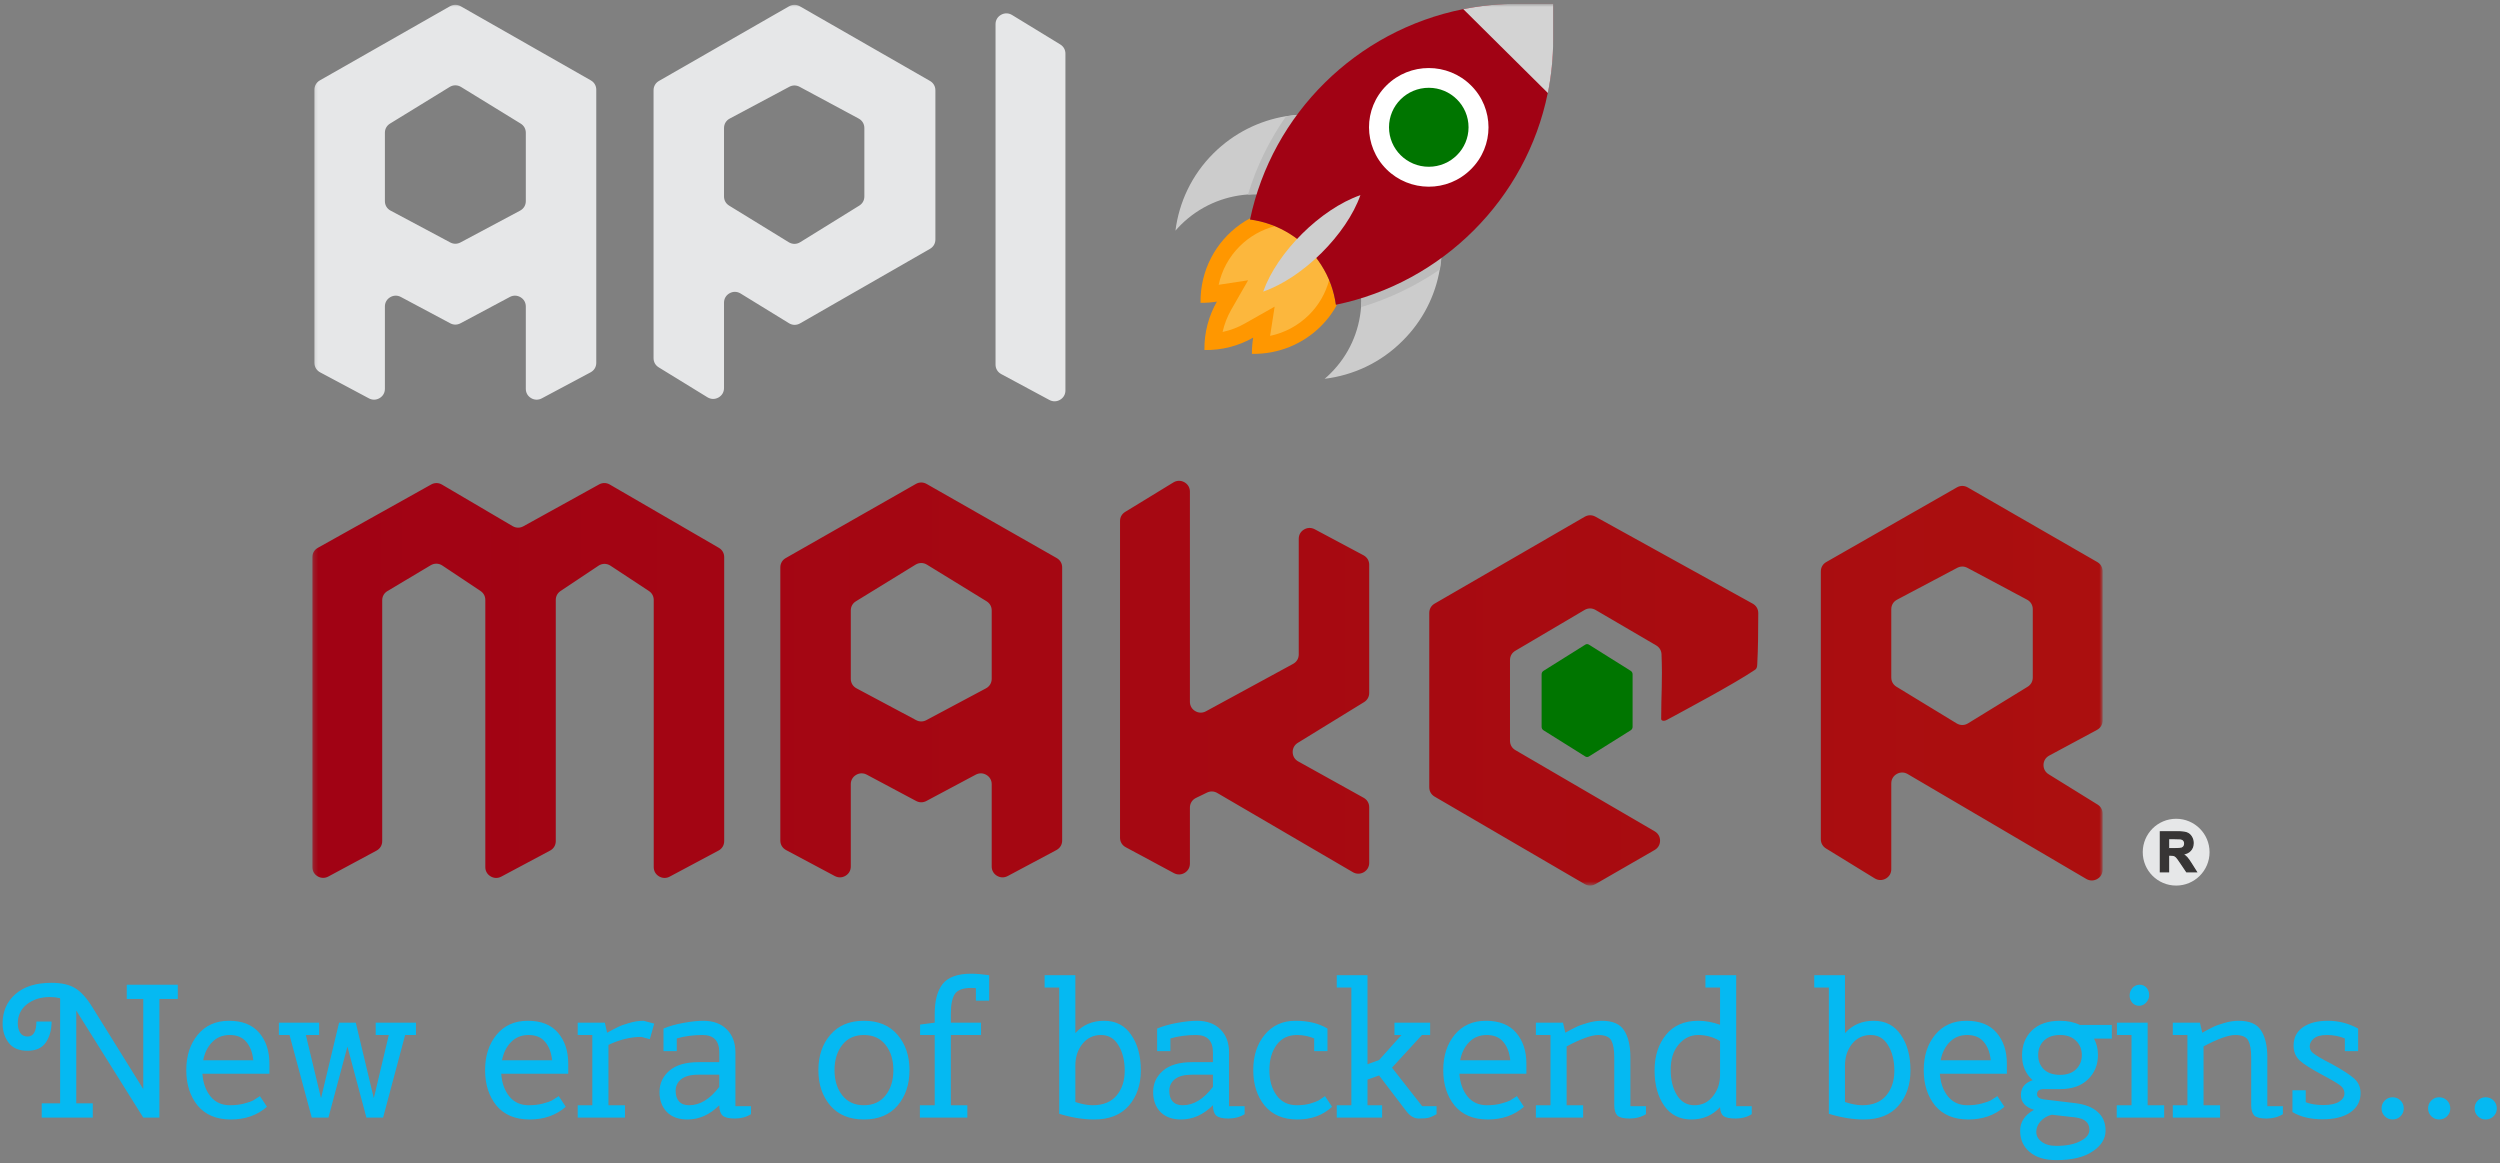 <svg width="546" height="254" viewBox="0 0 546 254" fill="none" xmlns="http://www.w3.org/2000/svg">
<rect x="0" y="0" width="546" height="254" fill="#808080" stroke="none"/>
<path d="M11.224 214.646C13.408 214.646 15.135 215.033 16.406 215.807C17.678 216.581 18.921 217.949 20.137 219.911L31.289 237.861V218.17H27.682V215.061H38.834V218.17H34.813V244.08H31.289L16.655 220.699V240.971H20.262V244.08H9.11V240.971H13.131V218.004C12.385 217.838 11.639 217.755 10.893 217.755C8.903 217.755 7.231 218.28 5.877 219.331C4.55 220.381 3.887 221.777 3.887 223.518C3.887 224.347 4.066 225.038 4.426 225.59C4.785 226.116 5.31 226.378 6.001 226.378C7.3 226.378 7.949 225.286 7.949 223.103H11.266C11.266 224.9 10.851 226.42 10.022 227.663C9.193 228.879 7.853 229.487 6.001 229.487C4.149 229.487 2.781 228.907 1.897 227.746C1.013 226.585 0.57 225.176 0.57 223.518C0.57 220.892 1.496 218.764 3.348 217.133C5.227 215.475 7.853 214.646 11.224 214.646ZM58.841 232.306V234.503H44.207C44.346 236.521 44.94 238.179 45.99 239.478C47.04 240.749 48.45 241.385 50.218 241.385C51.379 241.385 52.416 241.261 53.328 241.012C54.267 240.763 54.917 240.542 55.276 240.349C55.635 240.128 56.133 239.81 56.769 239.395L58.302 241.717C56.202 243.568 53.576 244.494 50.426 244.494C47.275 244.494 44.857 243.486 43.171 241.468C41.513 239.423 40.684 236.839 40.684 233.716C40.684 230.593 41.513 228.023 43.171 226.005C44.857 223.96 47.137 222.937 50.011 222.937C52.913 222.937 55.11 223.808 56.603 225.549C58.095 227.29 58.841 229.543 58.841 232.306ZM55.318 231.56C55.152 229.874 54.64 228.534 53.784 227.539C52.955 226.544 51.752 226.046 50.177 226.046C48.629 226.046 47.358 226.558 46.363 227.58C45.368 228.575 44.705 229.902 44.373 231.56H55.318ZM90.842 223.352V226.046H88.479L83.67 244.08H80.022L75.877 228.575L71.731 244.08H68.083L63.233 226.046H60.911V223.352H69.7V226.046H66.798L70.114 239.851L74.052 223.352H77.701L81.639 239.851L84.914 226.046H82.053V223.352H90.842ZM124.102 232.306V234.503H109.468C109.606 236.521 110.2 238.179 111.25 239.478C112.301 240.749 113.71 241.385 115.479 241.385C116.64 241.385 117.676 241.261 118.588 241.012C119.528 240.763 120.177 240.542 120.536 240.349C120.896 240.128 121.393 239.81 122.029 239.395L123.563 241.717C121.462 243.568 118.837 244.494 115.686 244.494C112.535 244.494 110.117 243.486 108.431 241.468C106.773 239.423 105.944 236.839 105.944 233.716C105.944 230.593 106.773 228.023 108.431 226.005C110.117 223.96 112.397 222.937 115.272 222.937C118.173 222.937 120.371 223.808 121.863 225.549C123.355 227.29 124.102 229.543 124.102 232.306ZM120.578 231.56C120.412 229.874 119.901 228.534 119.044 227.539C118.215 226.544 117.013 226.046 115.437 226.046C113.89 226.046 112.618 226.558 111.623 227.58C110.629 228.575 109.965 229.902 109.634 231.56H120.578ZM132.887 241.385H136.494V244.08H126.172V241.385H129.364V226.046H126.172V223.352H132.1L132.597 225.549C133.537 225.024 134.297 224.623 134.877 224.347C135.458 224.043 136.287 223.739 137.365 223.435C138.47 223.103 139.534 222.937 140.557 222.937L142.878 223.559L141.925 226.958L140.059 226.461C137.738 226.461 135.347 227.041 132.887 228.202V241.385ZM150.129 244.494C148.222 244.494 146.73 243.955 145.652 242.878C144.574 241.772 144.035 240.307 144.035 238.483C144.035 236.632 144.754 235.084 146.191 233.84C147.628 232.596 149.756 231.975 152.575 231.975H157.094V229.86C157.094 227.318 155.877 226.046 153.445 226.046C151.4 226.046 149.521 226.295 147.807 226.793V229.57H144.906V224.637C146.149 224.112 147.614 223.697 149.3 223.393C151.013 223.089 152.437 222.937 153.57 222.937C155.781 222.937 157.508 223.573 158.752 224.844C159.995 226.088 160.617 227.76 160.617 229.86V241.592H164.017V243.334C162.994 243.969 161.819 244.287 160.493 244.287C159.166 244.287 158.268 244.066 157.798 243.624C157.328 243.182 157.094 242.435 157.094 241.385C155.021 243.458 152.699 244.494 150.129 244.494ZM150.502 241.385C152.879 241.385 155.076 240.045 157.094 237.364V234.711H152.533C150.848 234.711 149.59 235.042 148.761 235.706C147.959 236.369 147.559 237.212 147.559 238.234C147.559 239.229 147.807 240.003 148.305 240.556C148.802 241.109 149.535 241.385 150.502 241.385ZM181.346 241.468C179.605 239.423 178.735 236.839 178.735 233.716C178.735 230.593 179.605 228.023 181.346 226.005C183.087 223.96 185.533 222.937 188.684 222.937C191.835 222.937 194.281 223.96 196.022 226.005C197.763 228.023 198.633 230.593 198.633 233.716C198.633 236.839 197.763 239.423 196.022 241.468C194.281 243.486 191.835 244.494 188.684 244.494C185.533 244.494 183.087 243.486 181.346 241.468ZM183.958 228.202C182.825 229.639 182.258 231.477 182.258 233.716C182.258 235.954 182.825 237.792 183.958 239.229C185.091 240.667 186.666 241.385 188.684 241.385C190.701 241.385 192.277 240.667 193.41 239.229C194.543 237.792 195.11 235.954 195.11 233.716C195.11 231.477 194.543 229.639 193.41 228.202C192.277 226.765 190.701 226.046 188.684 226.046C186.666 226.046 185.091 226.765 183.958 228.202ZM212.098 212.656C213.176 212.656 214.489 212.767 216.037 212.988V218.543H213.135V215.807L212.098 215.765C210.33 215.765 209.141 216.208 208.533 217.092C207.953 217.976 207.663 219.427 207.663 221.445V223.352H214.254V226.046H207.663V241.385H211.269V244.08H200.905V241.385H204.139V226.046H200.947V223.766L204.139 223.352V221.445C204.139 218.543 204.719 216.36 205.88 214.895C207.068 213.402 209.141 212.656 212.098 212.656ZM231.334 215.683H228.142V212.988H234.858V225.632C236.488 223.835 238.575 222.937 241.117 222.937C243.688 222.937 245.664 223.96 247.046 226.005C248.455 228.023 249.16 230.607 249.16 233.757C249.16 236.88 248.289 239.45 246.548 241.468C244.807 243.486 242.278 244.494 238.962 244.494C236.557 244.494 234.015 244.08 231.334 243.251V215.683ZM244.268 228.285C243.384 226.793 242.112 226.046 240.454 226.046C238.796 226.046 237.442 226.696 236.392 227.995C235.369 229.294 234.858 230.855 234.858 232.679V240.68C236.267 241.15 237.525 241.385 238.63 241.385C240.924 241.385 242.665 240.68 243.854 239.271C245.042 237.861 245.636 236.051 245.636 233.84C245.636 231.629 245.18 229.777 244.268 228.285ZM257.939 244.494C256.032 244.494 254.54 243.955 253.462 242.878C252.384 241.772 251.845 240.307 251.845 238.483C251.845 236.632 252.564 235.084 254.001 233.84C255.438 232.596 257.566 231.975 260.385 231.975H264.904V229.86C264.904 227.318 263.688 226.046 261.253 226.046C259.211 226.046 257.331 226.295 255.618 226.793V229.57H252.716V224.637C253.96 224.112 255.424 223.697 257.11 223.393C258.824 223.089 260.247 222.937 261.38 222.937C263.591 222.937 265.318 223.573 266.562 224.844C267.806 226.088 268.428 227.76 268.428 229.86V241.592H271.827V243.334C270.804 243.969 269.63 244.287 268.303 244.287C266.977 244.287 266.078 244.066 265.609 243.624C265.139 243.182 264.904 242.435 264.904 241.385C262.831 243.458 260.51 244.494 257.939 244.494ZM258.312 241.385C260.689 241.385 262.886 240.045 264.904 237.364V234.711H260.344C258.658 234.711 257.4 235.042 256.571 235.706C255.77 236.369 255.369 237.212 255.369 238.234C255.369 239.229 255.618 240.003 256.115 240.556C256.613 241.109 257.345 241.385 258.312 241.385ZM273.711 233.716C273.711 230.593 274.54 228.023 276.198 226.005C277.884 223.96 280.123 222.937 282.914 222.937C285.705 222.937 288.041 223.504 289.92 224.637V229.57H287.018V226.793C285.83 226.295 284.572 226.046 283.246 226.046C281.339 226.046 279.86 226.765 278.81 228.202C277.76 229.639 277.235 231.477 277.235 233.716C277.235 235.954 277.76 237.792 278.81 239.229C279.86 240.667 281.339 241.385 283.246 241.385C284.324 241.385 285.305 241.261 286.189 241.012C287.074 240.736 287.668 240.515 287.972 240.349C288.276 240.155 288.746 239.837 289.381 239.395L290.915 241.717C288.953 243.568 286.424 244.494 283.329 244.494C280.261 244.494 277.884 243.486 276.198 241.468C274.54 239.423 273.711 236.839 273.711 233.716ZM298.66 241.385H301.852V244.08H291.945V241.385H295.137V215.683H291.945V212.988H298.66V232.431L301.189 231.519L306.081 226.046H304.547V223.352H312.341V226.046H310.558L304.008 233.177L310.6 241.592H313.75V243.334C313.142 243.693 312.603 243.942 312.134 244.08C311.664 244.218 310.917 244.287 309.895 244.287C308.872 244.287 307.96 243.762 307.159 242.712L301.189 234.877L298.66 235.789V241.385ZM333.363 232.306V234.503H318.73C318.868 236.521 319.462 238.179 320.512 239.478C321.562 240.749 322.972 241.385 324.741 241.385C325.901 241.385 326.938 241.261 327.85 241.012C328.79 240.763 329.439 240.542 329.798 240.349C330.158 240.128 330.655 239.81 331.291 239.395L332.825 241.717C330.724 243.568 328.099 244.494 324.948 244.494C321.797 244.494 319.379 243.486 317.693 241.468C316.035 239.423 315.206 236.839 315.206 233.716C315.206 230.593 316.035 228.023 317.693 226.005C319.379 223.96 321.659 222.937 324.533 222.937C327.435 222.937 329.632 223.808 331.125 225.549C332.617 227.29 333.363 229.543 333.363 232.306ZM329.84 231.56C329.674 229.874 329.163 228.534 328.306 227.539C327.477 226.544 326.275 226.046 324.699 226.046C323.152 226.046 321.88 226.558 320.885 227.58C319.89 228.575 319.227 229.902 318.895 231.56H329.84ZM342.15 241.385H345.756V244.08H335.434V241.385H338.626V226.046H335.434V223.352H341.362L341.86 225.549C342.799 225.024 343.559 224.623 344.14 224.347C344.72 224.043 345.549 223.739 346.627 223.435C347.733 223.103 348.797 222.937 349.819 222.937C352.196 222.937 353.827 223.642 354.711 225.052C355.623 226.461 356.079 228.409 356.079 230.897V241.592H359.478V243.334C358.456 243.969 357.267 244.287 355.913 244.287C354.587 244.287 353.688 244.066 353.219 243.624C352.776 243.154 352.555 242.408 352.555 241.385V230.897C352.555 229.294 352.348 228.092 351.933 227.29C351.519 226.461 350.565 226.046 349.073 226.046C347.581 226.046 345.273 226.876 342.15 228.534V241.385ZM379.184 212.988V241.592H382.583V243.334C381.56 243.969 380.4 244.287 379.101 244.287C377.802 244.287 376.904 244.107 376.406 243.748C375.936 243.361 375.688 242.712 375.66 241.8C374.029 243.596 371.943 244.494 369.4 244.494C366.857 244.494 364.881 243.499 363.472 241.509C362.062 239.492 361.358 236.922 361.358 233.799C361.358 230.648 362.187 228.05 363.845 226.005C365.503 223.96 367.866 222.937 370.934 222.937C372.426 222.937 374.002 223.227 375.66 223.808V215.683H372.468V212.988H379.184ZM364.881 233.591C364.881 235.858 365.337 237.723 366.249 239.188C367.161 240.653 368.433 241.385 370.063 241.385C371.722 241.385 373.062 240.736 374.085 239.437C375.135 238.138 375.66 236.576 375.66 234.752V227.373C374.195 226.489 372.606 226.046 370.892 226.046C369.207 226.046 367.783 226.737 366.623 228.119C365.462 229.473 364.881 231.298 364.881 233.591ZM399.423 215.683H396.231V212.988H402.947V225.632C404.578 223.835 406.664 222.937 409.207 222.937C411.777 222.937 413.753 223.96 415.135 226.005C416.545 228.023 417.249 230.607 417.249 233.757C417.249 236.88 416.379 239.45 414.638 241.468C412.896 243.486 410.368 244.494 407.051 244.494C404.647 244.494 402.104 244.08 399.423 243.251V215.683ZM412.357 228.285C411.473 226.793 410.202 226.046 408.544 226.046C406.885 226.046 405.531 226.696 404.481 227.995C403.458 229.294 402.947 230.855 402.947 232.679V240.68C404.357 241.15 405.614 241.385 406.72 241.385C409.013 241.385 410.755 240.68 411.943 239.271C413.131 237.861 413.726 236.051 413.726 233.84C413.726 231.629 413.27 229.777 412.357 228.285ZM438.3 232.306V234.503H423.666C423.804 236.521 424.398 238.179 425.448 239.478C426.499 240.749 427.908 241.385 429.677 241.385C430.838 241.385 431.874 241.261 432.786 241.012C433.726 240.763 434.375 240.542 434.734 240.349C435.094 240.128 435.591 239.81 436.227 239.395L437.761 241.717C435.66 243.568 433.035 244.494 429.884 244.494C426.733 244.494 424.315 243.486 422.629 241.468C420.971 239.423 420.142 236.839 420.142 233.716C420.142 230.593 420.971 228.023 422.629 226.005C424.315 223.96 426.595 222.937 429.47 222.937C432.371 222.937 434.569 223.808 436.061 225.549C437.553 227.29 438.3 229.543 438.3 232.306ZM434.776 231.56C434.61 229.874 434.099 228.534 433.242 227.539C432.413 226.544 431.211 226.046 429.635 226.046C428.088 226.046 426.816 226.558 425.821 227.58C424.826 228.575 424.163 229.902 423.832 231.56H434.776ZM453.221 240.929C455.349 241.178 456.98 241.813 458.113 242.836C459.274 243.831 459.854 245.199 459.854 246.94C459.854 248.709 458.915 250.215 457.035 251.459C455.184 252.73 452.53 253.366 449.076 253.366C446.588 253.366 444.654 252.772 443.272 251.583C441.89 250.422 441.199 248.875 441.199 246.94C441.199 245.033 442.208 243.513 444.225 242.38C442.319 241.8 441.365 240.722 441.365 239.146C441.365 237.571 442.222 236.493 443.935 235.913C442.388 234.531 441.614 232.735 441.614 230.524C441.614 228.285 442.332 226.461 443.769 225.052C445.234 223.642 447.279 222.937 449.905 222.937C451.536 222.937 452.986 223.241 454.258 223.849H461.222V226.834H457.326C457.906 227.912 458.196 229.1 458.196 230.399C458.196 232.555 457.464 234.338 455.999 235.747C454.562 237.157 452.53 237.861 449.905 237.861H446.34C445.372 237.861 444.889 238.234 444.889 238.981C444.889 239.589 445.372 239.962 446.34 240.1L453.221 240.929ZM449.905 226.046C448.413 226.046 447.238 226.461 446.381 227.29C445.552 228.119 445.137 229.169 445.137 230.441C445.137 231.684 445.552 232.721 446.381 233.55C447.238 234.351 448.413 234.752 449.905 234.752C451.397 234.752 452.558 234.351 453.387 233.55C454.244 232.721 454.672 231.684 454.672 230.441C454.672 229.169 454.244 228.119 453.387 227.29C452.558 226.461 451.397 226.046 449.905 226.046ZM448.122 243.458C447.155 243.679 446.34 244.149 445.676 244.867C445.041 245.586 444.723 246.36 444.723 247.189C444.723 248.046 445.11 248.764 445.884 249.345C446.658 249.953 447.722 250.257 449.076 250.257C451.287 250.257 453.042 249.911 454.341 249.22C455.667 248.557 456.331 247.728 456.331 246.733C456.331 245.185 455.294 244.287 453.221 244.038L448.122 243.458ZM462.332 226.046V223.352H469.048V241.385H472.655V244.08H462.291V241.385H465.525V226.046H462.332ZM467.183 219.662C466.575 219.662 466.077 219.441 465.69 218.999C465.303 218.557 465.11 218.032 465.11 217.424C465.11 216.788 465.317 216.235 465.732 215.765C466.174 215.296 466.699 215.061 467.307 215.061C467.915 215.061 468.413 215.282 468.8 215.724C469.186 216.166 469.38 216.705 469.38 217.341C469.38 217.949 469.159 218.488 468.717 218.958C468.302 219.427 467.791 219.662 467.183 219.662ZM481.255 241.385H484.861V244.08H474.539V241.385H477.731V226.046H474.539V223.352H480.467L480.965 225.549C481.904 225.024 482.664 224.623 483.245 224.347C483.825 224.043 484.654 223.739 485.732 223.435C486.837 223.103 487.901 222.937 488.924 222.937C491.301 222.937 492.931 223.642 493.816 225.052C494.728 226.461 495.184 228.409 495.184 230.897V241.592H498.583V243.334C497.561 243.969 496.372 244.287 495.018 244.287C493.691 244.287 492.793 244.066 492.323 243.624C491.881 243.154 491.66 242.408 491.66 241.385V230.897C491.66 229.294 491.453 228.092 491.038 227.29C490.624 226.461 489.67 226.046 488.178 226.046C486.685 226.046 484.378 226.876 481.255 228.534V241.385ZM500.67 238.11H503.572V240.722C504.622 241.136 505.893 241.344 507.386 241.344C508.906 241.344 510.053 241.109 510.826 240.639C511.628 240.141 512.029 239.533 512.029 238.815C512.029 238.096 511.725 237.516 511.117 237.074C510.536 236.604 509.127 235.775 506.888 234.586C504.677 233.398 503.13 232.403 502.245 231.602C501.361 230.772 500.919 229.695 500.919 228.368C500.919 226.654 501.582 225.328 502.908 224.388C504.263 223.421 506.101 222.937 508.422 222.937C510.744 222.937 512.941 223.504 515.013 224.637V229.57H512.112V226.793C510.896 226.295 509.597 226.046 508.215 226.046C506.861 226.046 505.893 226.309 505.313 226.834C504.732 227.332 504.442 227.884 504.442 228.492C504.442 229.1 504.663 229.584 505.106 229.943C505.852 230.551 507.192 231.339 509.127 232.306C511.586 233.661 513.272 234.752 514.184 235.581C515.096 236.41 515.552 237.474 515.552 238.773C515.552 240.487 514.82 241.869 513.355 242.919C511.891 243.942 509.845 244.453 507.22 244.453C504.622 244.453 502.439 243.928 500.67 242.878V238.11ZM522.535 244.494C521.872 244.494 521.306 244.259 520.836 243.79C520.366 243.32 520.131 242.753 520.131 242.09C520.131 241.399 520.366 240.819 520.836 240.349C521.306 239.879 521.872 239.644 522.535 239.644C523.226 239.644 523.807 239.879 524.277 240.349C524.746 240.819 524.981 241.399 524.981 242.09C524.981 242.753 524.746 243.32 524.277 243.79C523.807 244.259 523.226 244.494 522.535 244.494ZM532.697 244.494C532.033 244.494 531.467 244.259 530.997 243.79C530.527 243.32 530.292 242.753 530.292 242.09C530.292 241.399 530.527 240.819 530.997 240.349C531.467 239.879 532.033 239.644 532.697 239.644C533.388 239.644 533.968 239.879 534.438 240.349C534.908 240.819 535.143 241.399 535.143 242.09C535.143 242.753 534.908 243.32 534.438 243.79C533.968 244.259 533.388 244.494 532.697 244.494ZM542.858 244.494C542.195 244.494 541.628 244.259 541.158 243.79C540.688 243.32 540.454 242.753 540.454 242.09C540.454 241.399 540.688 240.819 541.158 240.349C541.628 239.879 542.195 239.644 542.858 239.644C543.549 239.644 544.129 239.879 544.599 240.349C545.069 240.819 545.304 241.399 545.304 242.09C545.304 242.753 545.069 243.32 544.599 243.79C544.129 244.259 543.549 244.494 542.858 244.494Z" fill="#05B9F2"/>
<mask id="mask0_2618_64" style="mask-type:luminance" maskUnits="userSpaceOnUse" x="68" y="0" width="392" height="194">
<path d="M459.222 0.836H68.211V193.423H459.222V0.836Z" fill="white"/>
</mask>
<g mask="url(#mask0_2618_64)">
<path d="M292.022 66.501C291.634 67.243 291.179 67.968 290.692 68.645C290.009 69.596 289.262 70.466 288.436 71.289C284.619 75.077 279.326 77.382 273.417 77.286C273.399 76.077 273.513 74.884 273.694 73.739C270.575 75.512 266.957 76.512 263.044 76.448C262.994 72.562 264.001 68.968 265.769 65.872C264.616 66.049 263.417 66.162 262.197 66.13C262.101 59.021 265.544 52.766 270.899 48.978C271.582 48.494 272.314 48.043 273.061 47.656C273.043 47.736 273.026 47.833 273.011 47.914C274.861 48.156 276.679 48.639 278.433 49.365C279.586 49.833 280.692 50.396 281.762 51.074C283.111 51.912 284.377 52.911 285.544 54.072C286.714 55.233 287.703 56.49 288.55 57.828C289.23 58.892 289.813 59.988 290.286 61.133C291.015 62.874 291.503 64.68 291.748 66.517C291.859 66.517 291.94 66.501 292.022 66.501Z" fill="#FF9700"/>
<path d="M290.282 61.183C289.518 64.037 288.024 66.648 285.882 68.776C283.527 71.113 280.589 72.677 277.391 73.354L278.383 66.97L271.887 70.646C270.379 71.516 268.739 72.129 267.017 72.5C267.391 70.807 268.024 69.179 268.885 67.664L272.585 61.215L266.156 62.199C266.839 59.023 268.412 56.105 270.767 53.767C272.908 51.64 275.541 50.156 278.415 49.398C279.567 49.866 280.67 50.431 281.741 51.108C283.089 51.946 284.356 52.945 285.526 54.106C286.693 55.267 287.685 56.524 288.529 57.862C289.226 58.942 289.81 60.038 290.282 61.183Z" fill="#FCB73D"/>
<path d="M289.301 82.728C289.724 82.373 290.162 81.986 290.567 81.567C294.644 77.521 296.867 72.346 297.258 67.042C297.743 60.626 295.519 54.033 290.567 49.116C285.616 44.199 278.992 41.991 272.514 42.474C267.189 42.861 261.962 45.07 257.886 49.116C257.48 49.519 257.089 49.954 256.719 50.374C257.498 44.199 260.258 38.218 265.029 33.479C269.494 29.046 275.032 26.354 280.795 25.387C289.788 23.887 299.351 26.579 306.301 33.479C313.232 40.363 315.96 49.874 314.451 58.805C313.477 64.543 310.766 70.041 306.301 74.458C301.542 79.23 295.519 81.97 289.301 82.728Z" fill="#CCCCCC"/>
<path d="M314.492 58.828C309.298 62.391 303.518 65.211 297.299 67.065C297.787 60.649 295.56 54.056 290.608 49.139C285.656 44.222 279.036 42.014 272.555 42.497C274.422 36.307 277.264 30.568 280.853 25.425C289.847 23.926 299.409 26.618 306.36 33.518C313.275 40.385 316.004 49.897 314.492 58.828Z" fill="#BCBCBC"/>
<path d="M291.759 66.56C291.336 63.513 290.279 60.547 288.561 57.871C287.714 56.533 286.711 55.276 285.541 54.115C284.37 52.954 283.104 51.955 281.759 51.116C279.063 49.407 276.075 48.36 273.008 47.941C277.846 24.84 296.238 6.655 319.57 1.996C323.384 1.239 327.329 0.836 331.388 0.836H339.2V8.59C339.2 12.604 338.791 16.537 338.029 20.326C333.337 43.475 315.024 61.756 291.759 66.56Z" fill="#A10214"/>
<path d="M321.268 18.656C316.171 13.594 307.907 13.594 302.809 18.656C300.259 21.187 298.975 24.508 298.992 27.829C299.01 31.133 300.276 34.454 302.809 36.969C305.339 39.484 308.668 40.758 311.998 40.774C315.356 40.79 318.703 39.517 321.251 36.969C326.366 31.923 326.366 23.702 321.268 18.656Z" fill="white"/>
<path d="M312.046 36.421C316.843 36.421 320.73 32.56 320.73 27.797C320.73 23.033 316.843 19.172 312.046 19.172C307.249 19.172 303.359 23.033 303.359 27.797C303.359 32.56 307.249 36.421 312.046 36.421Z" fill="#007500"/>
<path d="M297.117 42.617C288.433 45.632 278.918 55.078 275.883 63.687C284.552 60.672 294.065 51.241 297.117 42.617Z" fill="#CECECE"/>
<path d="M338.048 20.31L319.586 1.996C323.403 1.239 327.348 0.836 331.407 0.836H339.215V8.59C339.215 12.604 338.81 16.521 338.048 20.31Z" fill="#D3D3D3"/>
<path d="M68.672 79.246V19.596C68.672 18.728 69.106 17.982 69.864 17.551L98.27 1.368C99.021 0.94 99.877 0.94 100.627 1.368L129.033 17.551C129.791 17.982 130.225 18.728 130.225 19.596V79.246C130.225 80.137 129.765 80.901 128.976 81.322L118.328 87.001C117.572 87.404 116.726 87.384 115.99 86.946C115.254 86.509 114.837 85.777 114.837 84.925V66.936C114.837 66.083 114.419 65.351 113.683 64.914C112.947 64.476 112.101 64.457 111.345 64.86L100.57 70.606C99.848 70.992 99.049 70.992 98.328 70.606L87.552 64.86C86.796 64.457 85.95 64.476 85.214 64.914C84.478 65.351 84.061 66.083 84.061 66.936V84.925C84.061 85.777 83.643 86.509 82.907 86.946C82.171 87.384 81.325 87.404 80.569 87.001L69.922 81.322C69.132 80.901 68.672 80.137 68.672 79.246ZM114.837 43.929V28.995C114.837 28.154 114.432 27.432 113.712 26.99L100.695 18.995C99.912 18.515 98.986 18.515 98.203 18.995L85.185 26.99C84.466 27.432 84.061 28.154 84.061 28.995V43.929C84.061 44.821 84.521 45.584 85.31 46.005L98.328 52.948C99.049 53.333 99.848 53.333 100.57 52.948L113.587 46.005C114.377 45.584 114.837 44.821 114.837 43.929ZM204.289 19.715V52.31C204.289 53.175 203.858 53.918 203.104 54.35L174.739 70.625C173.964 71.07 173.07 71.056 172.308 70.589L161.741 64.099C160.99 63.638 160.111 63.618 159.34 64.046C158.569 64.473 158.124 65.226 158.124 66.103V84.762C158.124 85.639 157.679 86.392 156.908 86.819C156.138 87.247 155.259 87.227 154.508 86.766L143.86 80.227C143.141 79.784 142.736 79.063 142.736 78.222V19.715C142.736 18.85 143.168 18.107 143.921 17.674L172.327 1.376C173.081 0.943 173.944 0.943 174.698 1.376L203.104 17.674C203.858 18.107 204.289 18.85 204.289 19.715ZM159.249 44.91L172.262 52.902C173.047 53.384 173.978 53.383 174.761 52.898L187.659 44.911C188.374 44.468 188.776 43.749 188.776 42.912V27.966C188.776 27.078 188.319 26.316 187.533 25.893L174.636 18.958C173.914 18.57 173.111 18.569 172.387 18.954L159.374 25.895C158.584 26.316 158.124 27.08 158.124 27.971V42.906C158.124 43.746 158.529 44.468 159.249 44.91ZM221.037 3.276L231.56 9.706C232.28 10.147 232.689 10.871 232.689 11.713V85.282C232.689 86.136 232.269 86.869 231.53 87.306C230.795 87.743 229.946 87.761 229.19 87.355L218.668 81.697C217.883 81.274 217.425 80.512 217.425 79.624V5.283C217.425 4.407 217.868 3.654 218.639 3.227C219.409 2.799 220.287 2.817 221.037 3.276Z" fill="#E6E7E8"/>
<path d="M114.313 114.936L130.835 105.801C131.588 105.385 132.438 105.394 133.182 105.825L156.988 119.638C157.736 120.072 158.163 120.811 158.163 121.672V183.698C158.163 184.589 157.703 185.353 156.913 185.774L146.266 191.453C145.511 191.856 144.664 191.836 143.928 191.398C143.193 190.961 142.775 190.229 142.775 189.377V131.035C142.775 130.221 142.397 129.521 141.714 129.071L133.333 123.55C132.518 123.013 131.515 123.016 130.703 123.557L122.432 129.07C121.756 129.521 121.382 130.217 121.382 131.027V183.698C121.382 184.589 120.922 185.353 120.132 185.774L109.484 191.453C108.729 191.856 107.883 191.836 107.147 191.398C106.411 190.961 105.993 190.229 105.993 189.377V131.027C105.993 130.217 105.619 129.521 104.943 129.07L96.609 123.515C95.828 122.995 94.875 122.971 94.069 123.451L84.625 129.084C83.89 129.521 83.474 130.253 83.474 131.104V183.703C83.474 184.592 83.017 185.353 82.231 185.776L71.709 191.434C70.954 191.84 70.105 191.822 69.368 191.386C68.63 190.948 68.211 190.215 68.211 189.361V121.698C68.211 120.823 68.653 120.073 69.42 119.644L94.167 105.814C94.926 105.391 95.788 105.4 96.536 105.84L111.953 114.905C112.699 115.344 113.556 115.355 114.313 114.936ZM170.424 183.574V123.923C170.424 123.056 170.858 122.31 171.615 121.879L200.022 105.695C200.772 105.268 201.628 105.268 202.379 105.695L230.784 121.879C231.543 122.31 231.977 123.056 231.977 123.923V183.574C231.977 184.464 231.516 185.228 230.729 185.649L220.081 191.328C219.325 191.732 218.479 191.712 217.741 191.274C217.005 190.837 216.588 190.105 216.588 189.252V171.263C216.588 170.411 216.171 169.679 215.435 169.241C214.7 168.804 213.854 168.784 213.098 169.187L202.321 174.934C201.6 175.319 200.801 175.319 200.08 174.934L189.303 169.187C188.548 168.784 187.701 168.804 186.966 169.241C186.23 169.679 185.812 170.411 185.812 171.263V189.252C185.812 190.105 185.394 190.837 184.658 191.274C183.923 191.712 183.076 191.732 182.321 191.328L171.673 185.649C170.884 185.228 170.424 184.464 170.424 183.574ZM216.588 148.257V133.322C216.588 132.482 216.182 131.76 215.465 131.318L202.446 123.323C201.664 122.842 200.737 122.842 199.955 123.323L186.937 131.318C186.217 131.76 185.812 132.482 185.812 133.322V148.257C185.812 149.148 186.272 149.912 187.062 150.333L200.08 157.276C200.801 157.661 201.6 157.661 202.321 157.276L215.339 150.333C216.127 149.912 216.588 149.148 216.588 148.257ZM297.912 153.342L283.445 162.234C282.71 162.686 282.301 163.432 282.322 164.291C282.339 165.148 282.78 165.876 283.535 166.295L297.822 174.236C298.589 174.664 299.036 175.416 299.036 176.293V188.452C299.036 189.32 298.601 190.065 297.842 190.496C297.084 190.928 296.217 190.922 295.464 190.483L265.852 173.188C265.146 172.776 264.347 172.745 263.611 173.101L261.207 174.265C260.372 174.67 259.876 175.46 259.876 176.383V188.615C259.876 189.469 259.456 190.202 258.718 190.639C257.983 191.076 257.133 191.094 256.378 190.688L245.855 185.03C245.071 184.607 244.612 183.845 244.612 182.957V113.803C244.612 112.96 245.021 112.236 245.742 111.796L256.264 105.366C257.014 104.906 257.892 104.888 258.663 105.316C259.433 105.744 259.876 106.496 259.876 107.372V153.277C259.876 154.132 260.297 154.867 261.038 155.303C261.779 155.74 262.628 155.754 263.384 155.343L282.415 144.99C283.194 144.566 283.646 143.807 283.646 142.923V117.667C283.646 116.814 284.064 116.083 284.799 115.645C285.534 115.207 286.383 115.188 287.136 115.591L297.784 121.269C298.575 121.69 299.036 122.454 299.036 123.345V151.338C299.036 152.178 298.63 152.9 297.912 153.342ZM429.753 106.452L458.04 122.747C458.793 123.18 459.222 123.922 459.222 124.786V157.341C459.222 158.229 458.764 158.99 457.979 159.413L447.547 165.023C446.783 165.434 446.33 166.161 446.304 167.023C446.278 167.885 446.683 168.639 447.422 169.095L458.104 175.711C458.819 176.154 459.222 176.874 459.222 177.711V189.932C459.222 190.802 458.787 191.548 458.026 191.979C457.267 192.409 456.4 192.403 455.645 191.961L416.634 169.052C415.881 168.61 415.012 168.603 414.253 169.034C413.494 169.465 413.056 170.211 413.056 171.08V189.836C413.056 190.713 412.613 191.466 411.843 191.893C411.069 192.32 410.191 192.301 409.441 191.84L398.793 185.301C398.076 184.859 397.67 184.137 397.67 183.296V124.791C397.67 123.924 398.102 123.18 398.858 122.749L427.384 106.448C428.14 106.017 429 106.018 429.753 106.452ZM427.451 124.02L414.314 130.971C413.52 131.391 413.056 132.157 413.056 133.051V147.974C413.056 148.818 413.465 149.542 414.189 149.983L427.328 157.987C428.11 158.463 429.033 158.462 429.812 157.982L442.835 149.984C443.555 149.542 443.958 148.82 443.958 147.98V133.045C443.958 132.154 443.5 131.39 442.709 130.969L429.686 124.023C428.968 123.64 428.172 123.639 427.451 124.02ZM362.8 157.024C362.8 151.58 363.109 149.003 362.876 142.895C362.844 142.069 362.423 141.374 361.709 140.954L348.473 133.215C347.708 132.768 346.824 132.769 346.059 133.219L330.944 142.133C330.203 142.569 329.783 143.304 329.783 144.159V161.79C329.783 162.649 330.206 163.387 330.953 163.822L361.388 181.565C362.135 182.001 362.561 182.741 362.558 183.603C362.558 184.465 362.129 185.203 361.379 185.636L348.461 193.081C347.699 193.519 346.83 193.516 346.071 193.075L313.322 173.983C312.575 173.548 312.152 172.81 312.152 171.951V133.863C312.152 133.001 312.578 132.261 313.328 131.827L346.097 112.862C346.841 112.431 347.69 112.424 348.443 112.839L382.788 131.835C383.561 132.263 384.005 133.016 384.005 133.894C384.005 137.979 383.952 141.976 383.806 144.541C383.774 145.113 383.856 145.906 383.319 146.268C378.665 149.413 367.883 155.142 364.066 157.211C363.343 157.604 362.8 157.382 362.8 157.024Z" fill="url(#paint0_linear_2618_64)"/>
<path fill-rule="evenodd" clip-rule="evenodd" d="M347.017 140.79L351.593 143.657L356.159 146.521C356.413 146.681 356.559 146.958 356.559 147.28V153.002V158.725C356.559 159.047 356.413 159.324 356.159 159.484L351.593 162.347L347.017 165.215C346.766 165.372 346.48 165.372 346.229 165.215L341.654 162.347L337.087 159.484C336.833 159.324 336.688 159.047 336.688 158.725V153.002V147.28C336.688 146.958 336.833 146.681 337.087 146.521L341.654 143.657L346.229 140.79C346.48 140.632 346.766 140.632 347.017 140.79Z" fill="#007500"/>
</g>
<path d="M475.272 193.41C479.3 193.41 482.567 190.144 482.567 186.115C482.567 182.086 479.3 178.82 475.272 178.82C471.243 178.82 467.977 182.086 467.977 186.115C467.977 190.144 471.243 193.41 475.272 193.41Z" fill="#E6E7E8"/>
<path d="M471.836 190.386V181.672H475.536C476.473 181.672 477.154 181.757 477.568 181.903C477.994 182.061 478.335 182.341 478.578 182.743C478.833 183.144 478.967 183.607 478.967 184.118C478.967 184.775 478.773 185.311 478.383 185.737C478.006 186.163 477.434 186.43 476.667 186.54C477.045 186.759 477.361 187.003 477.604 187.27C477.848 187.538 478.189 188.013 478.602 188.682L479.673 190.386H477.568L476.29 188.487C475.84 187.818 475.536 187.38 475.365 187.21C475.207 187.039 475.025 186.917 474.842 186.844C474.659 186.783 474.355 186.747 473.953 186.747H473.6V190.386H471.836ZM473.6 185.36H474.903C475.742 185.36 476.265 185.323 476.485 185.25C476.692 185.177 476.85 185.055 476.972 184.885C477.093 184.714 477.154 184.495 477.154 184.228C477.154 183.936 477.069 183.704 476.911 183.522C476.764 183.339 476.534 183.23 476.254 183.181C476.108 183.157 475.682 183.144 474.976 183.144H473.601V185.36H473.6Z" fill="#373535"/>
<path d="M471.836 190.386V181.672H475.536C476.473 181.672 477.154 181.757 477.568 181.903C477.994 182.061 478.335 182.341 478.578 182.743C478.833 183.144 478.967 183.607 478.967 184.118C478.967 184.775 478.773 185.311 478.383 185.737C478.006 186.163 477.434 186.43 476.667 186.54C477.045 186.759 477.361 187.003 477.604 187.27C477.848 187.538 478.189 188.013 478.602 188.682L479.673 190.386H477.568L476.29 188.487C475.84 187.818 475.536 187.38 475.365 187.21C475.207 187.039 475.025 186.917 474.842 186.844C474.659 186.783 474.355 186.747 473.953 186.747H473.6V190.386H471.836ZM473.6 185.36H474.903C475.742 185.36 476.265 185.323 476.485 185.25C476.692 185.177 476.85 185.055 476.972 184.885C477.093 184.714 477.154 184.495 477.154 184.228C477.154 183.936 477.069 183.704 476.911 183.522C476.764 183.339 476.534 183.23 476.254 183.181C476.108 183.157 475.682 183.144 474.976 183.144H473.601V185.36H473.6Z" stroke="#373535" stroke-width="0.288" stroke-miterlimit="22.926"/>
<defs>
<linearGradient id="paint0_linear_2618_64" x1="68.211" y1="149.208" x2="459.222" y2="149.208" gradientUnits="userSpaceOnUse">
<stop stop-color="#A10214"/>
<stop offset="1" stop-color="#AB0F0F"/>
</linearGradient>
</defs>
</svg>
